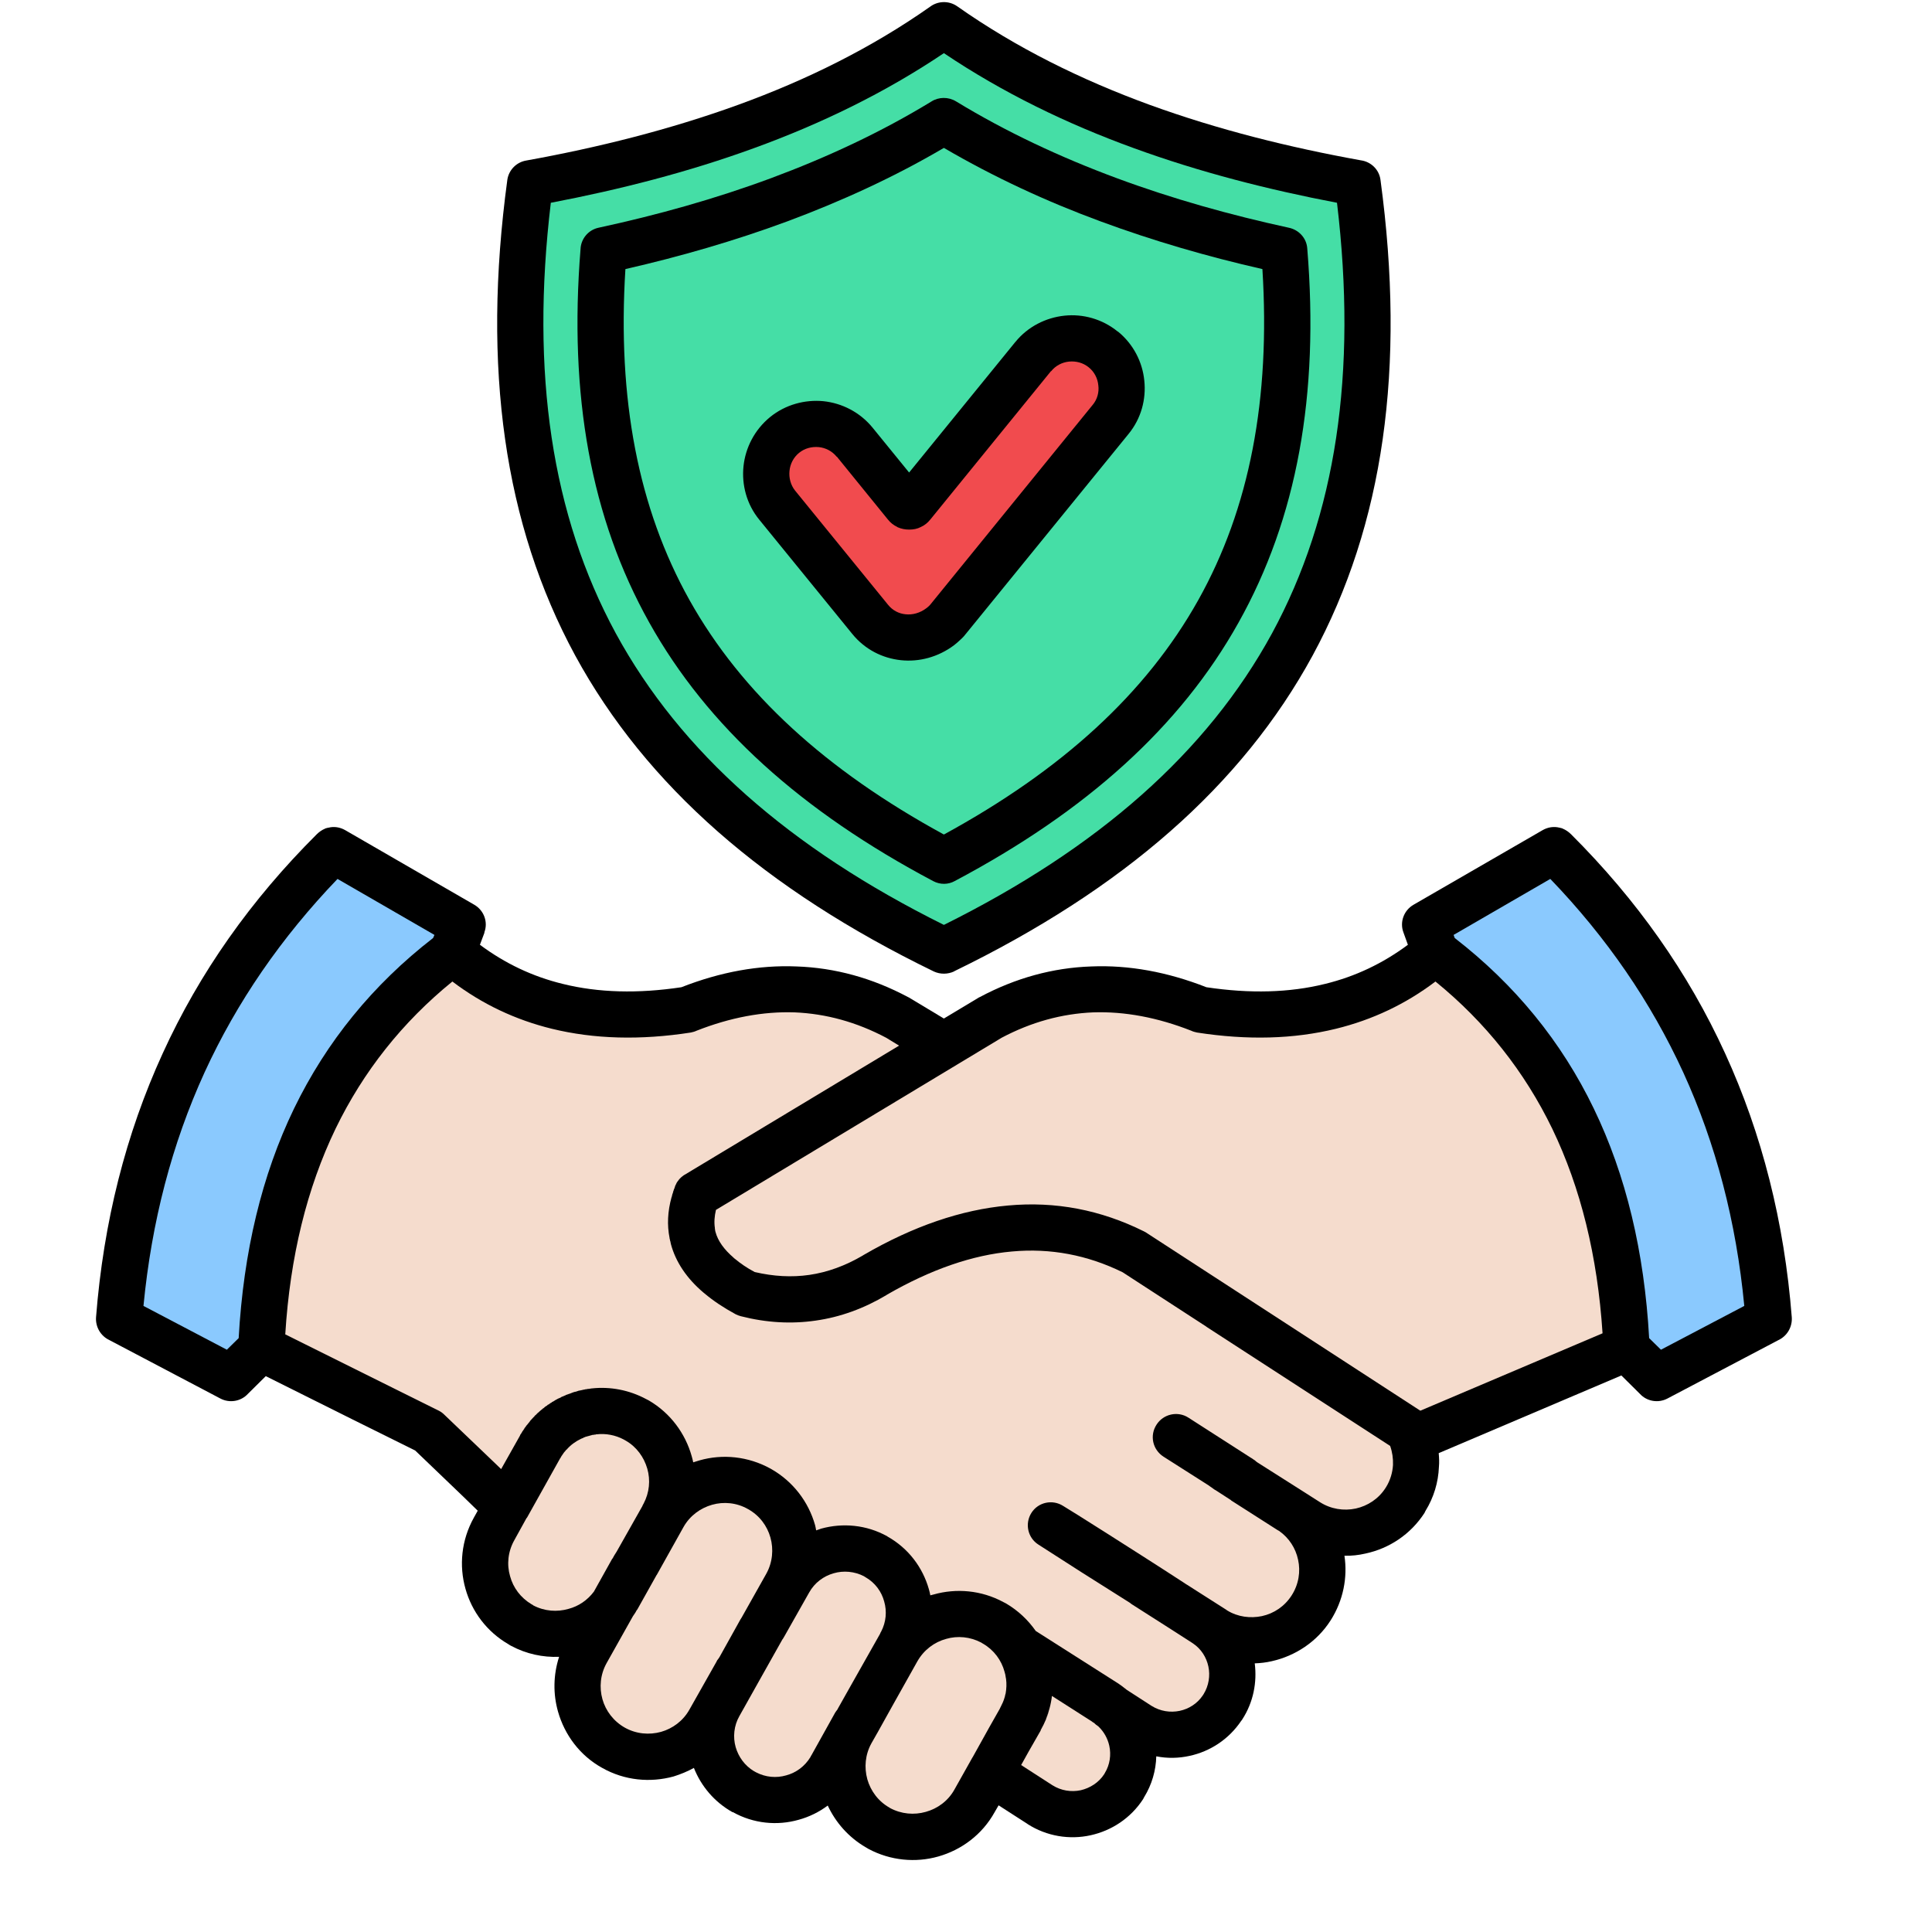 <svg xmlns="http://www.w3.org/2000/svg" xmlns:xlink="http://www.w3.org/1999/xlink" width="46" zoomAndPan="magnify" viewBox="0 0 34.5 34.5" height="46" preserveAspectRatio="xMidYMid meet" version="1.0"><defs><clipPath id="b5dc97fe4d"><path d="M 1.699 0 L 32 0 L 32 33.27 L 1.699 33.27 Z M 1.699 0 " clip-rule="nonzero"/></clipPath></defs><g clip-path="url(#b5dc97fe4d)"><path fill="#000000" d="M 23.441 11.703 C 22.176 14.031 20.047 15.883 17.039 17.344 L 17.035 17.348 C 16.926 17.398 16.793 17.402 16.676 17.348 C 13.668 15.887 11.539 14.035 10.27 11.703 C 9.004 9.367 8.605 6.57 9.059 3.215 C 9.082 3.043 9.215 2.898 9.395 2.867 C 10.672 2.637 11.957 2.316 13.184 1.871 C 14.398 1.43 15.559 0.859 16.613 0.117 C 16.75 0.016 16.945 0.008 17.094 0.113 C 18.148 0.855 19.309 1.426 20.527 1.871 C 21.75 2.316 23.027 2.633 24.301 2.863 C 24.48 2.887 24.629 3.027 24.652 3.215 C 25.105 6.57 24.707 9.367 23.441 11.703 Z M 16.855 18.188 L 16.25 17.824 C 16.238 17.816 16.227 17.809 16.215 17.805 C 15.578 17.465 14.91 17.281 14.223 17.258 C 13.555 17.23 12.867 17.355 12.168 17.629 C 11.391 17.746 10.684 17.727 10.051 17.57 C 9.508 17.438 9.016 17.203 8.57 16.871 L 8.652 16.652 L 8.648 16.652 C 8.719 16.469 8.645 16.258 8.469 16.156 L 6.164 14.824 C 6.07 14.77 5.961 14.754 5.863 14.781 L 5.852 14.781 L 5.844 14.785 L 5.824 14.789 L 5.812 14.793 L 5.805 14.797 C 5.75 14.82 5.699 14.855 5.656 14.898 C 4.48 16.07 3.562 17.371 2.906 18.809 C 2.246 20.25 1.848 21.824 1.715 23.523 C 1.703 23.699 1.801 23.859 1.953 23.93 L 3.934 24.973 C 4.102 25.062 4.305 25.023 4.426 24.891 L 4.746 24.574 L 6.289 25.344 L 7.414 25.902 L 8.266 26.719 L 8.531 26.977 L 8.461 27.102 C 8.238 27.504 8.195 27.957 8.312 28.371 C 8.426 28.777 8.691 29.137 9.082 29.363 C 9.098 29.375 9.113 29.383 9.129 29.391 C 9.398 29.535 9.695 29.598 9.984 29.586 C 9.879 29.91 9.875 30.25 9.965 30.566 C 10.082 30.977 10.352 31.348 10.754 31.57 C 11.156 31.797 11.613 31.836 12.027 31.723 C 12.152 31.684 12.277 31.633 12.391 31.57 C 12.52 31.895 12.754 32.176 13.078 32.359 L 13.086 32.359 C 13.457 32.566 13.879 32.605 14.262 32.496 C 14.449 32.445 14.625 32.359 14.781 32.242 C 14.922 32.543 15.152 32.809 15.461 32.988 C 15.477 32.996 15.492 33.008 15.508 33.016 C 15.902 33.227 16.352 33.266 16.754 33.152 C 17.168 33.035 17.539 32.762 17.762 32.359 L 17.832 32.238 L 18.348 32.57 L 18.352 32.574 C 18.695 32.793 19.102 32.855 19.473 32.773 C 19.848 32.691 20.191 32.469 20.414 32.125 C 20.418 32.113 20.426 32.105 20.43 32.094 C 20.57 31.867 20.641 31.617 20.648 31.363 C 20.848 31.402 21.047 31.398 21.242 31.355 C 21.605 31.277 21.941 31.062 22.164 30.73 L 22.18 30.711 L 22.18 30.707 L 22.184 30.703 C 22.383 30.395 22.449 30.039 22.406 29.703 C 22.508 29.699 22.609 29.688 22.711 29.664 C 23.129 29.57 23.516 29.32 23.762 28.934 C 23.988 28.578 24.066 28.168 24.008 27.781 C 24.133 27.785 24.262 27.77 24.383 27.742 C 24.805 27.652 25.188 27.402 25.438 27.016 C 25.441 27.004 25.449 26.996 25.453 26.984 C 25.605 26.738 25.684 26.469 25.695 26.195 C 25.703 26.113 25.699 26.031 25.691 25.949 L 28.953 24.562 L 29.285 24.891 C 29.406 25.023 29.609 25.062 29.777 24.973 L 31.758 23.93 C 31.91 23.859 32.008 23.699 31.996 23.523 C 31.863 21.824 31.465 20.25 30.805 18.809 C 30.148 17.371 29.23 16.07 28.055 14.898 C 28.012 14.855 27.961 14.82 27.906 14.797 L 27.898 14.793 L 27.887 14.789 L 27.867 14.785 L 27.859 14.781 L 27.852 14.781 C 27.75 14.754 27.641 14.77 27.547 14.824 L 25.242 16.156 C 25.066 16.258 24.992 16.469 25.062 16.652 L 25.141 16.871 C 24.695 17.203 24.203 17.438 23.66 17.57 C 23.027 17.727 22.32 17.746 21.543 17.629 C 20.844 17.355 20.156 17.23 19.488 17.258 C 18.801 17.281 18.133 17.465 17.496 17.805 C 17.484 17.809 17.473 17.816 17.461 17.824 Z M 16.855 18.188 " fill-opacity="1" fill-rule="evenodd"/></g><path fill="#45dea6" d="M 12.312 10.715 C 13.246 12.383 14.75 13.754 16.855 14.902 C 18.961 13.754 20.465 12.383 21.398 10.715 C 22.316 9.074 22.688 7.125 22.543 4.805 C 21.562 4.582 20.594 4.301 19.652 3.953 C 18.688 3.598 17.75 3.164 16.855 2.641 C 15.965 3.164 15.023 3.594 14.059 3.953 C 13.117 4.301 12.145 4.582 11.168 4.805 C 11.023 7.125 11.395 9.074 12.312 10.715 Z M 17.039 11.52 C 16.754 11.734 16.414 11.824 16.086 11.789 C 15.758 11.754 15.445 11.598 15.219 11.32 L 13.559 9.281 C 13.332 9.004 13.242 8.656 13.277 8.324 C 13.312 7.996 13.473 7.676 13.75 7.449 C 14.027 7.223 14.375 7.133 14.703 7.164 C 15.035 7.199 15.355 7.359 15.582 7.637 L 16.234 8.438 L 18.129 6.109 L 18.133 6.105 C 18.355 5.832 18.676 5.672 19.008 5.637 C 19.336 5.602 19.684 5.695 19.961 5.922 L 19.965 5.922 C 20.242 6.148 20.402 6.469 20.434 6.797 C 20.469 7.129 20.379 7.473 20.152 7.75 L 17.262 11.301 C 17.23 11.344 17.195 11.383 17.156 11.418 C 17.117 11.457 17.078 11.488 17.039 11.52 Z M 17.039 11.52 " fill-opacity="1" fill-rule="evenodd"/><path fill="#f14b4e" d="M 14.199 8.762 L 15.859 10.801 C 15.941 10.902 16.051 10.957 16.168 10.969 C 16.297 10.984 16.43 10.945 16.539 10.863 C 16.559 10.848 16.574 10.836 16.586 10.824 C 16.602 10.809 16.613 10.797 16.625 10.781 L 19.512 7.23 C 19.594 7.133 19.629 7.004 19.613 6.883 C 19.602 6.758 19.543 6.641 19.441 6.559 C 19.34 6.477 19.215 6.445 19.09 6.457 C 18.969 6.469 18.852 6.527 18.77 6.629 L 18.766 6.629 L 16.613 9.277 C 16.566 9.336 16.512 9.379 16.445 9.41 C 16.379 9.445 16.309 9.457 16.234 9.457 C 16.164 9.457 16.098 9.445 16.027 9.414 L 16.023 9.41 C 15.957 9.379 15.902 9.336 15.852 9.273 L 14.945 8.156 L 14.941 8.156 C 14.859 8.055 14.742 7.996 14.621 7.984 C 14.496 7.973 14.371 8.004 14.27 8.086 C 14.168 8.168 14.109 8.289 14.098 8.41 C 14.086 8.531 14.117 8.66 14.199 8.762 Z M 14.199 8.762 " fill-opacity="1" fill-rule="evenodd"/><path fill="#45dea6" d="M 17.047 15.734 C 16.934 15.797 16.789 15.801 16.664 15.734 C 14.312 14.488 12.633 12.977 11.594 11.117 C 10.551 9.254 10.156 7.059 10.367 4.445 C 10.375 4.266 10.504 4.105 10.691 4.066 C 11.738 3.84 12.773 3.551 13.773 3.18 C 14.77 2.809 15.73 2.363 16.633 1.812 C 16.762 1.73 16.934 1.727 17.07 1.809 C 17.973 2.359 18.938 2.809 19.938 3.18 C 20.938 3.551 21.973 3.84 23.012 4.066 C 23.191 4.102 23.332 4.25 23.344 4.438 C 23.559 7.055 23.16 9.254 22.117 11.117 C 21.078 12.977 19.398 14.488 17.047 15.734 Z M 16.855 16.516 C 19.609 15.148 21.555 13.438 22.715 11.309 C 23.859 9.199 24.238 6.664 23.875 3.621 C 22.648 3.387 21.422 3.074 20.246 2.645 C 19.051 2.211 17.906 1.656 16.855 0.949 C 15.805 1.656 14.66 2.211 13.465 2.645 C 12.289 3.074 11.062 3.387 9.836 3.621 C 9.473 6.664 9.852 9.199 10.996 11.309 C 12.156 13.438 14.102 15.148 16.855 16.516 Z M 16.855 16.516 " fill-opacity="1" fill-rule="evenodd"/><path fill="#f5dccd" d="M 17.887 18.531 L 12.785 21.605 C 12.758 21.719 12.75 21.828 12.766 21.93 L 12.766 21.949 L 12.77 21.957 L 12.77 21.973 L 12.777 22 C 12.82 22.16 12.93 22.312 13.098 22.457 C 13.105 22.465 13.113 22.473 13.121 22.477 C 13.219 22.559 13.336 22.641 13.477 22.715 C 13.812 22.793 14.137 22.812 14.453 22.766 C 14.777 22.719 15.098 22.602 15.41 22.418 L 15.422 22.41 C 16.309 21.895 17.168 21.602 18 21.527 C 18.848 21.449 19.656 21.605 20.426 21.988 C 20.449 22 20.473 22.012 20.492 22.027 L 25.363 25.191 L 28.617 23.809 C 28.527 22.43 28.227 21.211 27.719 20.156 C 27.223 19.133 26.527 18.254 25.633 17.527 C 25.102 17.93 24.508 18.211 23.855 18.371 C 23.102 18.555 22.277 18.578 21.375 18.438 C 21.34 18.43 21.305 18.422 21.273 18.406 C 20.668 18.168 20.082 18.059 19.52 18.078 C 18.961 18.102 18.418 18.25 17.887 18.531 Z M 17.887 18.531 " fill-opacity="1" fill-rule="evenodd"/><path fill="#f5dccd" d="M 12.074 21.141 Z M 12.078 21.129 Z M 12.082 21.125 Z M 12.086 21.117 Z M 12.09 21.109 Z M 12.094 21.105 Z M 12.109 21.086 Z M 12.113 21.082 Z M 12.113 21.078 Z M 12.117 21.074 Z M 12.121 21.07 Z M 12.125 21.066 Z M 12.125 21.062 Z M 12.129 21.059 Z M 12.133 21.055 Z M 12.137 21.051 Z M 12.141 21.047 Z M 12.141 21.047 Z M 12.145 21.043 Z M 12.148 21.039 Z M 12.152 21.035 Z M 12.156 21.031 Z M 12.16 21.027 Z M 12.164 21.027 Z M 12.164 21.023 Z M 12.168 21.02 Z M 12.172 21.016 Z M 12.176 21.012 Z M 12.18 21.012 Z M 12.184 21.008 Z M 12.188 21.004 Z M 12.199 20.996 Z M 12.207 20.988 Z M 12.215 20.984 Z M 9.285 25.637 Z M 9.652 25.188 Z M 9.852 25.043 Z M 22.445 26.109 Z M 18.07 22.348 C 17.367 22.41 16.621 22.668 15.836 23.121 L 15.832 23.125 C 15.426 23.367 15.004 23.52 14.566 23.582 C 14.133 23.645 13.688 23.621 13.23 23.504 C 13.199 23.496 13.168 23.484 13.137 23.469 C 12.922 23.352 12.738 23.23 12.582 23.098 L 12.562 23.082 C 12.262 22.828 12.066 22.535 11.98 22.215 L 11.969 22.16 L 11.965 22.156 L 11.965 22.141 L 11.961 22.137 L 11.961 22.125 L 11.957 22.117 L 11.957 22.109 C 11.91 21.875 11.922 21.633 11.992 21.379 L 11.996 21.371 L 12.008 21.32 L 12.016 21.305 L 12.016 21.293 L 12.02 21.289 L 12.023 21.273 L 12.023 21.27 L 12.031 21.254 L 12.031 21.25 L 12.039 21.227 L 12.043 21.223 L 12.047 21.207 L 12.047 21.203 L 12.051 21.199 L 12.051 21.191 L 12.055 21.188 L 12.055 21.18 L 12.059 21.172 L 12.062 21.168 L 12.062 21.164 L 12.066 21.16 L 12.066 21.156 L 12.07 21.152 L 12.07 21.148 L 12.074 21.145 L 12.074 21.141 L 12.078 21.137 L 12.078 21.129 L 12.082 21.125 L 12.086 21.117 L 12.09 21.113 L 12.09 21.109 L 12.098 21.102 L 12.098 21.098 L 12.102 21.094 L 12.105 21.094 L 12.105 21.09 L 12.113 21.082 L 12.113 21.078 L 12.125 21.066 L 12.125 21.062 L 12.16 21.027 L 12.164 21.027 L 12.164 21.023 L 12.176 21.012 L 12.18 21.012 L 12.191 21 L 12.195 21 L 12.207 20.988 L 12.211 20.988 L 12.219 20.98 L 12.223 20.98 L 12.227 20.977 L 16.055 18.672 L 15.824 18.531 C 15.293 18.25 14.75 18.102 14.191 18.078 C 13.629 18.059 13.043 18.168 12.438 18.406 C 12.406 18.422 12.371 18.43 12.336 18.438 C 11.434 18.578 10.609 18.555 9.855 18.371 C 9.203 18.211 8.609 17.93 8.078 17.527 C 7.184 18.254 6.488 19.133 5.992 20.156 C 5.48 21.219 5.18 22.441 5.094 23.828 L 6.656 24.605 L 7.836 25.191 C 7.875 25.211 7.906 25.234 7.938 25.266 L 8.836 26.125 L 8.949 26.234 L 9.285 25.637 L 9.289 25.625 L 9.293 25.617 L 9.305 25.602 L 9.309 25.594 L 9.324 25.57 L 9.328 25.562 L 9.328 25.559 L 9.34 25.547 L 9.352 25.527 L 9.359 25.52 L 9.363 25.512 L 9.363 25.508 L 9.371 25.496 L 9.379 25.488 L 9.395 25.465 L 9.398 25.457 L 9.402 25.457 L 9.41 25.445 L 9.418 25.438 L 9.426 25.426 L 9.434 25.418 L 9.438 25.41 L 9.453 25.395 L 9.457 25.387 L 9.465 25.379 L 9.465 25.375 L 9.473 25.367 L 9.477 25.359 L 9.48 25.359 L 9.488 25.352 L 9.492 25.344 L 9.52 25.316 L 9.52 25.312 L 9.531 25.305 L 9.539 25.297 L 9.547 25.285 L 9.562 25.27 L 9.574 25.262 L 9.578 25.254 L 9.582 25.254 L 9.59 25.242 L 9.594 25.242 L 9.598 25.234 L 9.609 25.227 L 9.617 25.219 L 9.625 25.215 L 9.625 25.211 L 9.637 25.203 L 9.637 25.199 L 9.645 25.195 L 9.652 25.188 L 9.664 25.18 L 9.668 25.172 L 9.672 25.172 L 9.684 25.164 L 9.684 25.16 L 9.691 25.156 L 9.699 25.148 L 9.703 25.148 L 9.711 25.141 L 9.719 25.137 L 9.719 25.133 L 9.73 25.125 L 9.738 25.117 L 9.77 25.098 L 9.781 25.086 L 9.789 25.082 L 9.801 25.078 L 9.82 25.062 L 9.828 25.055 L 9.832 25.055 L 9.84 25.051 L 9.852 25.043 L 9.859 25.035 L 9.867 25.031 L 9.871 25.031 L 9.902 25.012 L 9.914 25.004 L 9.922 25 L 9.926 24.996 L 9.938 24.992 L 9.949 24.984 L 9.98 24.969 L 9.992 24.965 L 10.016 24.953 L 10.027 24.945 L 10.035 24.941 L 10.047 24.938 L 10.082 24.922 L 10.094 24.918 L 10.102 24.914 L 10.105 24.91 L 10.117 24.906 L 10.121 24.906 L 10.129 24.902 L 10.152 24.895 L 10.156 24.891 L 10.164 24.891 C 10.191 24.879 10.219 24.871 10.246 24.859 L 10.254 24.859 L 10.258 24.855 L 10.27 24.855 L 10.273 24.852 L 10.281 24.852 L 10.34 24.832 L 10.352 24.832 L 10.367 24.828 L 10.379 24.824 L 10.391 24.824 L 10.402 24.82 L 10.406 24.82 L 10.414 24.816 L 10.426 24.816 L 10.438 24.812 L 10.445 24.812 L 10.449 24.809 L 10.465 24.809 L 10.477 24.805 L 10.488 24.805 L 10.5 24.801 L 10.523 24.801 L 10.535 24.797 L 10.547 24.797 L 10.562 24.793 L 10.57 24.793 C 10.895 24.758 11.234 24.82 11.539 24.984 C 11.555 24.992 11.57 25 11.586 25.008 C 11.973 25.234 12.238 25.598 12.352 26.004 C 12.363 26.039 12.371 26.078 12.379 26.113 C 12.418 26.102 12.453 26.09 12.492 26.078 C 12.902 25.961 13.359 26.004 13.762 26.227 C 14.164 26.453 14.438 26.82 14.555 27.234 C 14.562 27.266 14.57 27.297 14.574 27.328 C 14.605 27.316 14.637 27.309 14.664 27.297 C 15.047 27.191 15.473 27.227 15.844 27.434 L 15.848 27.438 C 16.223 27.648 16.477 27.992 16.586 28.375 C 16.598 28.414 16.605 28.449 16.613 28.488 C 16.633 28.484 16.652 28.477 16.672 28.473 C 17.074 28.359 17.523 28.395 17.918 28.609 C 17.934 28.617 17.949 28.625 17.965 28.633 C 18.184 28.762 18.359 28.93 18.496 29.125 L 19.945 30.047 L 19.969 30.062 C 20.02 30.098 20.07 30.133 20.121 30.176 L 20.562 30.461 C 20.719 30.559 20.898 30.586 21.066 30.551 C 21.23 30.516 21.379 30.422 21.477 30.277 L 21.492 30.254 C 21.586 30.102 21.613 29.922 21.578 29.758 C 21.543 29.594 21.449 29.445 21.305 29.348 L 21.281 29.332 L 20.867 29.066 L 20.207 28.645 C 20.195 28.637 20.188 28.629 20.176 28.621 C 19.906 28.449 19.613 28.266 19.316 28.078 L 18.543 27.582 C 18.352 27.461 18.297 27.207 18.418 27.016 C 18.539 26.824 18.793 26.77 18.984 26.891 C 19.145 26.988 19.285 27.078 19.762 27.379 C 20.184 27.648 20.605 27.914 21.152 28.27 L 21.18 28.289 L 21.207 28.305 L 21.316 28.375 L 21.898 28.746 L 21.914 28.758 C 22.105 28.875 22.328 28.902 22.535 28.859 C 22.75 28.812 22.941 28.684 23.066 28.488 C 23.191 28.293 23.227 28.062 23.18 27.852 C 23.137 27.648 23.02 27.465 22.844 27.34 L 22.809 27.32 L 21.984 26.793 L 21.984 26.789 L 21.98 26.789 L 21.977 26.785 L 21.711 26.613 C 21.695 26.605 21.676 26.594 21.652 26.574 L 21.641 26.566 C 21.617 26.551 21.602 26.539 21.586 26.527 L 20.777 26.012 C 20.582 25.887 20.527 25.633 20.652 25.441 C 20.773 25.25 21.031 25.191 21.223 25.316 L 22.324 26.023 C 22.352 26.039 22.375 26.055 22.395 26.07 L 22.398 26.07 L 22.445 26.109 L 23.258 26.625 L 23.57 26.824 C 23.766 26.949 23.996 26.984 24.211 26.938 C 24.422 26.891 24.617 26.766 24.742 26.57 L 24.754 26.551 C 24.828 26.43 24.867 26.293 24.875 26.16 C 24.879 26.043 24.863 25.93 24.824 25.82 L 21.547 23.695 L 21.539 23.688 L 20.047 22.719 C 19.418 22.41 18.758 22.285 18.07 22.348 Z M 18.07 22.348 " fill-opacity="1" fill-rule="evenodd"/><path fill="#8ac9fe" d="M 4.262 23.895 C 4.348 22.352 4.676 20.984 5.25 19.797 C 5.832 18.598 6.66 17.582 7.734 16.75 L 7.758 16.695 L 6.027 15.695 C 5.023 16.742 4.23 17.891 3.652 19.152 C 3.07 20.426 2.707 21.816 2.562 23.32 L 4.051 24.102 Z M 4.262 23.895 " fill-opacity="1" fill-rule="evenodd"/><path fill="#f5dccd" d="M 10.02 26.012 Z M 10.004 26.039 L 9.41 27.102 L 9.402 27.109 L 9.184 27.504 C 9.07 27.707 9.047 27.938 9.109 28.148 C 9.164 28.352 9.297 28.531 9.492 28.648 C 9.504 28.652 9.516 28.66 9.523 28.668 C 9.723 28.773 9.949 28.789 10.152 28.73 C 10.328 28.684 10.488 28.578 10.605 28.422 L 10.934 27.832 L 10.938 27.832 C 10.953 27.801 10.969 27.777 10.977 27.762 L 10.98 27.758 L 11.012 27.707 L 11.473 26.891 L 11.473 26.887 C 11.48 26.875 11.484 26.863 11.492 26.852 C 11.598 26.652 11.617 26.43 11.559 26.227 C 11.5 26.023 11.371 25.84 11.176 25.727 C 11.164 25.719 11.152 25.715 11.141 25.707 C 10.988 25.625 10.816 25.594 10.652 25.613 L 10.641 25.613 L 10.641 25.617 L 10.621 25.617 L 10.609 25.621 L 10.602 25.621 L 10.57 25.625 L 10.562 25.629 L 10.547 25.633 L 10.539 25.633 L 10.535 25.637 L 10.516 25.641 L 10.504 25.645 L 10.496 25.645 L 10.492 25.648 L 10.48 25.652 L 10.473 25.652 L 10.449 25.66 L 10.445 25.664 L 10.441 25.664 L 10.418 25.672 L 10.418 25.676 L 10.41 25.68 L 10.406 25.68 L 10.387 25.688 L 10.379 25.691 C 10.281 25.738 10.191 25.801 10.117 25.887 L 10.102 25.898 L 10.102 25.902 C 10.094 25.91 10.086 25.922 10.074 25.934 L 10.07 25.938 L 10.07 25.941 L 10.059 25.953 L 10.059 25.957 L 10.051 25.965 L 10.051 25.969 L 10.043 25.977 L 10.035 25.992 L 10.031 25.992 L 10.031 25.996 L 10.023 26.008 L 10.02 26.012 L 10.016 26.02 L 10.016 26.023 L 10.012 26.027 L 10.012 26.031 Z M 10.004 26.039 " fill-opacity="1" fill-rule="evenodd"/><path fill="#f5dccd" d="M 12.203 27.273 L 11.727 28.125 L 11.723 28.125 L 11.723 28.129 L 11.395 28.715 C 11.387 28.73 11.379 28.746 11.367 28.758 C 11.348 28.797 11.324 28.828 11.301 28.863 L 10.832 29.699 C 10.719 29.902 10.699 30.133 10.758 30.344 C 10.816 30.551 10.957 30.738 11.16 30.852 C 11.363 30.965 11.594 30.984 11.805 30.926 C 12.012 30.867 12.199 30.73 12.312 30.527 L 12.793 29.676 C 12.801 29.656 12.812 29.637 12.828 29.621 L 12.84 29.602 L 12.844 29.598 L 13.227 28.91 L 13.234 28.902 L 13.234 28.895 L 13.238 28.895 L 13.684 28.102 C 13.797 27.898 13.816 27.664 13.758 27.457 C 13.699 27.246 13.562 27.062 13.359 26.949 C 13.156 26.832 12.922 26.812 12.715 26.871 C 12.508 26.93 12.32 27.066 12.207 27.266 Z M 12.203 27.273 " fill-opacity="1" fill-rule="evenodd"/><path fill="#f5dccd" d="M 14.449 28.438 L 14.012 29.211 C 14 29.234 13.988 29.25 13.977 29.27 L 13.973 29.273 L 13.582 29.969 L 13.203 30.645 C 13.105 30.816 13.086 31.02 13.137 31.199 C 13.188 31.375 13.301 31.531 13.465 31.629 C 13.477 31.637 13.488 31.641 13.5 31.648 C 13.672 31.738 13.863 31.754 14.039 31.703 C 14.215 31.656 14.371 31.543 14.473 31.375 C 14.477 31.363 14.484 31.352 14.492 31.34 L 14.914 30.582 C 14.926 30.566 14.934 30.551 14.945 30.539 L 14.961 30.516 L 14.961 30.512 L 14.977 30.484 L 15.188 30.109 L 15.715 29.176 C 15.719 29.16 15.727 29.148 15.734 29.137 C 15.824 28.965 15.84 28.773 15.789 28.598 C 15.742 28.422 15.629 28.266 15.461 28.168 C 15.449 28.16 15.438 28.156 15.43 28.148 C 15.258 28.059 15.062 28.043 14.887 28.094 C 14.707 28.145 14.547 28.262 14.449 28.438 Z M 14.449 28.438 " fill-opacity="1" fill-rule="evenodd"/><path fill="#f5dccd" d="M 16.895 29.266 C 16.684 29.324 16.5 29.461 16.383 29.664 L 15.949 30.438 L 15.699 30.887 L 15.699 30.891 L 15.695 30.891 L 15.695 30.895 L 15.691 30.898 L 15.691 30.902 L 15.562 31.129 C 15.449 31.332 15.43 31.562 15.488 31.773 C 15.547 31.98 15.684 32.168 15.887 32.281 L 15.891 32.285 C 16.094 32.395 16.324 32.414 16.531 32.355 C 16.742 32.297 16.93 32.16 17.043 31.957 L 17.363 31.387 L 17.371 31.375 L 17.66 30.855 L 17.852 30.516 C 17.859 30.504 17.863 30.488 17.871 30.477 C 17.898 30.426 17.922 30.371 17.938 30.316 L 17.938 30.312 L 17.941 30.309 L 17.945 30.289 L 17.945 30.285 L 17.949 30.281 L 17.949 30.266 L 17.953 30.262 L 17.953 30.25 L 17.957 30.246 C 17.973 30.156 17.977 30.066 17.965 29.98 L 17.961 29.961 C 17.957 29.922 17.949 29.887 17.938 29.852 C 17.883 29.648 17.75 29.465 17.555 29.352 C 17.543 29.344 17.531 29.34 17.523 29.332 C 17.324 29.227 17.098 29.207 16.895 29.266 Z M 16.895 29.266 " fill-opacity="1" fill-rule="evenodd"/><path fill="#f5dccd" d="M 18.68 30.699 C 18.652 30.766 18.621 30.828 18.586 30.891 L 18.582 30.898 L 18.586 30.898 L 18.367 31.281 L 18.234 31.52 C 18.246 31.523 18.258 31.531 18.266 31.539 L 18.793 31.879 C 18.949 31.977 19.129 32.004 19.297 31.969 C 19.465 31.93 19.621 31.832 19.719 31.68 L 19.73 31.66 C 19.82 31.512 19.844 31.336 19.809 31.176 C 19.781 31.047 19.715 30.926 19.617 30.832 L 19.613 30.828 C 19.582 30.809 19.555 30.785 19.531 30.762 L 19.52 30.758 L 19.5 30.742 L 18.785 30.285 C 18.781 30.324 18.773 30.363 18.766 30.402 C 18.754 30.469 18.734 30.535 18.715 30.598 L 18.715 30.605 L 18.711 30.605 L 18.707 30.621 L 18.707 30.625 L 18.703 30.629 L 18.703 30.637 L 18.691 30.66 L 18.691 30.668 L 18.68 30.691 Z M 18.68 30.699 " fill-opacity="1" fill-rule="evenodd"/><path fill="#8ac9fe" d="M 28.461 19.797 C 29.035 20.984 29.363 22.352 29.449 23.895 L 29.66 24.102 L 31.148 23.32 C 31.004 21.816 30.641 20.426 30.059 19.152 C 29.48 17.891 28.691 16.742 27.684 15.695 L 25.957 16.695 L 25.977 16.75 C 27.051 17.582 27.883 18.598 28.461 19.797 Z M 28.461 19.797 " fill-opacity="1" fill-rule="evenodd"/></svg>